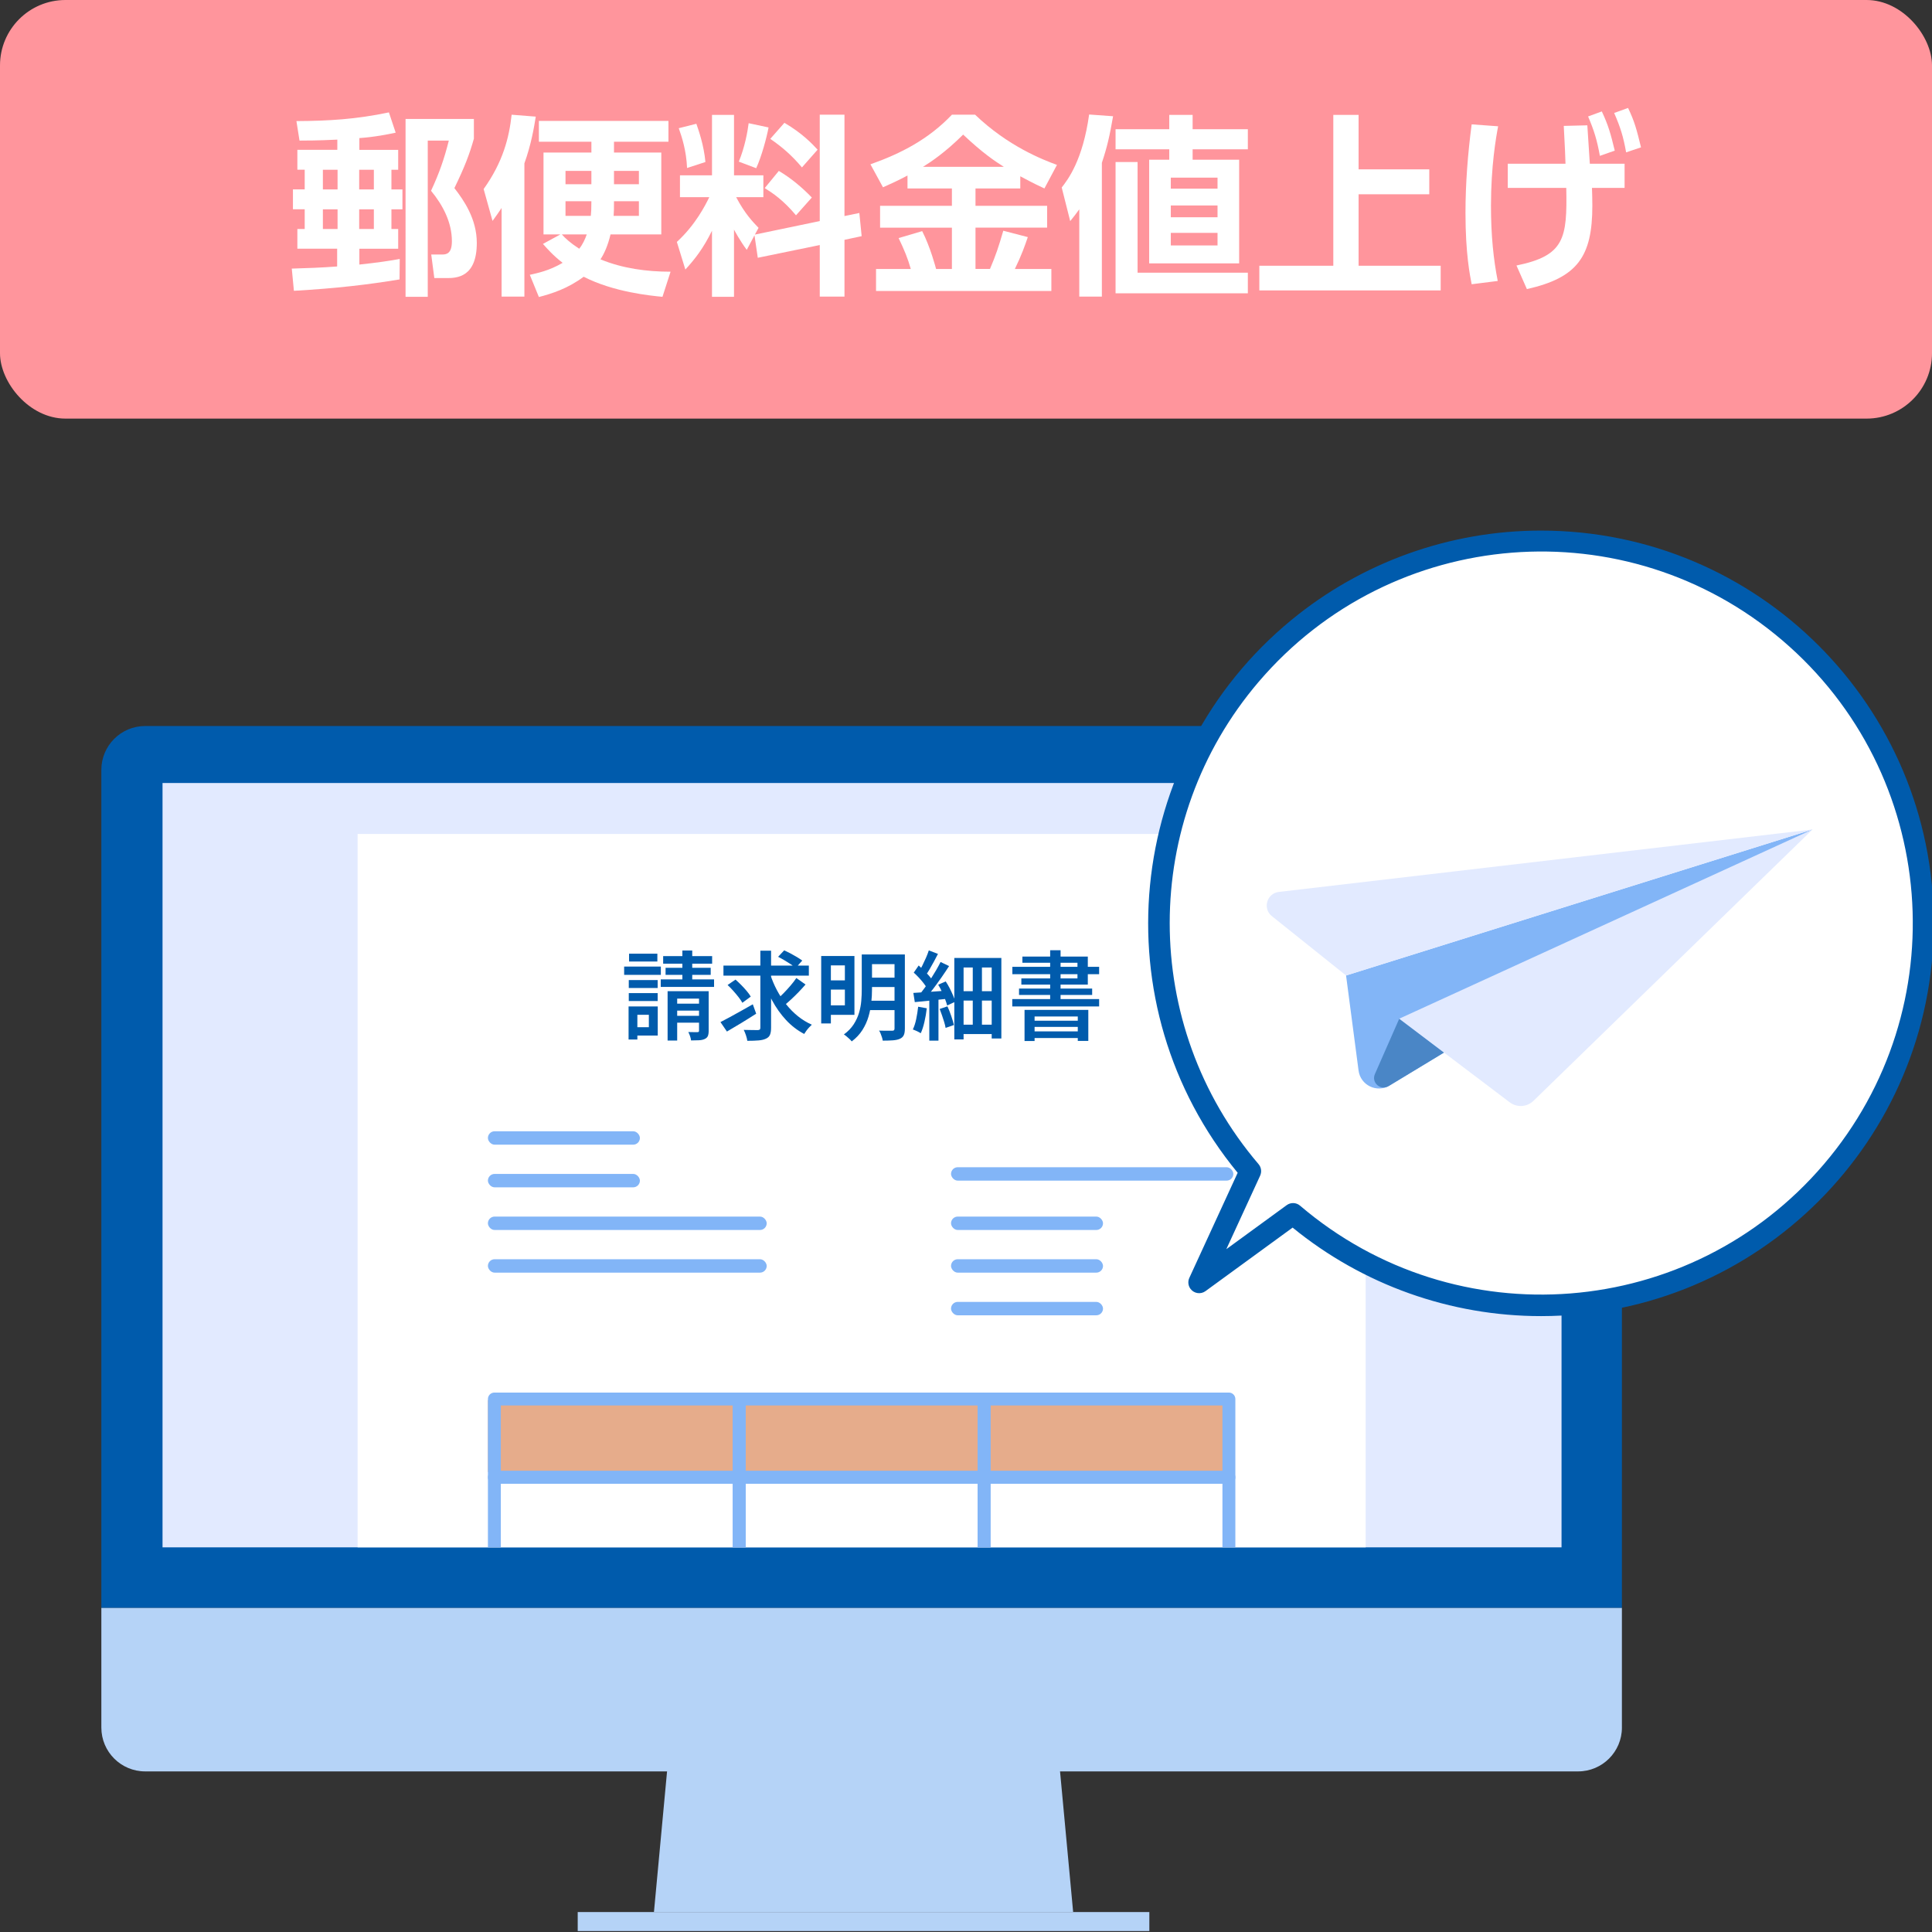 <?xml version="1.0" encoding="UTF-8"?><svg id="_レイヤー_1" xmlns="http://www.w3.org/2000/svg" width="120" height="120" xmlns:xlink="http://www.w3.org/1999/xlink" viewBox="0 0 120 120"><rect x="0" y="0" width="120" height="120" fill="#333333" stroke="none"/><defs><style>.cls-1{fill:#e2eaff;}.cls-2{fill:#b5d3f7;}.cls-3{fill:#fff;}.cls-4{fill:none;}.cls-5{clip-path:url(#clippath-1);}.cls-6{fill:#005bac;}.cls-7{fill:#4a86c6;}.cls-8{fill:#82b5f7;}.cls-9{fill:#ff959c;}.cls-10{clip-path:url(#clippath);}.cls-11{fill:#e6ac8b;}</style><clipPath id="clippath"><path class="cls-4" d="M10.095,48.635h86.895v47.473H10.095v-47.473Z"/></clipPath><clipPath id="clippath-1"><path class="cls-4" d="M10.095,48.635h86.895v47.473H10.095v-47.473Z"/></clipPath></defs><path class="cls-6" d="M6.295,47.816c0-1.503,1.219-2.722,2.722-2.722h89.001c1.503,0,2.722,1.219,2.722,2.722v52.057H6.295v-52.057Z"/><path class="cls-2" d="M100.74,107.303c0,1.503-1.219,2.722-2.722,2.722H9.017c-1.503,0-2.722-1.219-2.722-2.722v-7.431h94.444v7.431Z"/><path class="cls-2" d="M41.586,108.372h24.101l.968,10.389h-26.037l.968-10.389Z"/><path class="cls-2" d="M35.883,118.761h35.505v1.181h-35.505v-1.181Z"/><g class="cls-10"><path class="cls-1" d="M10.095,48.632h87.132v51.252H10.095v-51.252Z"/></g><rect class="cls-9" x="0" width="120" height="26" rx="4.064" ry="4.064"/><path class="cls-3" d="M20.954,8.672c-1.271.06-1.919.06-2.351.06l-.191-1.211c2.015-.012,3.682-.108,5.744-.54l.42,1.26c-.516.107-1.259.264-2.255.336v.731h2.411v1.235h-.42v1.223h.684v1.235h-.684v1.224h.42v1.224h-2.411v.983c1.128-.12,1.932-.24,2.507-.348l-.012,1.271c-1.955.323-3.874.551-6.561.707l-.132-1.379c.899-.024,1.871-.061,2.818-.132v-1.104h-2.471v-1.224h.456v-1.224h-.731v-1.235h.731v-1.223h-.456v-1.235h2.482v-.636ZM20.055,10.543v1.223h.912v-1.223h-.912ZM20.055,13.001v1.224h.912v-1.224h-.912ZM22.31,10.543v1.223h.911v-1.223h-.911ZM22.31,13.001v1.224h.911v-1.224h-.911ZM29.434,7.389v1.224c-.264.935-.552,1.715-1.211,3.07.575.743,1.392,1.906,1.392,3.405,0,2.147-1.26,2.184-1.859,2.184h-.779l-.192-1.464h.696c.287,0,.587-.096.587-.827,0-1.163-.552-2.23-1.295-3.131.504-1.079.815-1.967,1.104-3.118h-1.308v9.703h-1.379V7.389h4.245Z"/><path class="cls-3" d="M31.155,12.918c-.228.335-.348.516-.563.803l-.552-1.979c1.199-1.679,1.583-3.19,1.739-4.617l1.499.119c-.107.672-.288,1.739-.707,2.903v8.275h-1.416v-5.505ZM34.802,14.561h-1.044v-5.085h2.975v-.672h-3.262v-1.295h8.047v1.295h-3.382v.672h2.938v5.085h-3.154c-.168.708-.396,1.199-.624,1.547,1.367.564,2.867.768,4.354.768l-.503,1.56c-.731-.072-3.022-.288-4.894-1.247-.983.731-1.955,1.043-2.782,1.259l-.564-1.379c.48-.108,1.2-.252,2.039-.744-.588-.455-.923-.839-1.223-1.175l1.079-.588ZM34.897,14.561c.204.228.492.504,1.079.888.216-.264.36-.588.468-.888h-1.547ZM36.732,10.615h-1.607v.827h1.607v-.827ZM36.696,13.409c.024-.264.036-.384.036-.911h-1.607v.911h1.571ZM39.683,13.409v-.911h-1.547c0,.443,0,.6-.023.911h1.57ZM38.136,11.442h1.547v-.827h-1.547v.827Z"/><path class="cls-3" d="M46.861,14.62l-.479.9c-.432-.588-.72-1.128-.792-1.26v4.174h-1.367v-4.102c-.552,1.115-1.043,1.738-1.654,2.41l-.528-1.715c1.164-1.067,1.775-2.291,2.015-2.782h-1.822v-1.355h1.99v-3.754h1.367v3.754h1.823v1.355h-1.69c.539,1.031,1.055,1.559,1.391,1.906l-.228.42,4.029-.839v-6.608h1.535v6.296l.924-.191.144,1.439-1.067.228v3.526h-1.535v-3.202l-3.85.791-.204-1.392ZM43.252,7.688c.132.384.468,1.319.563,2.375l-1.14.371c-.048-1.079-.312-1.895-.516-2.471l1.092-.275ZM47.737,7.916c-.12.636-.432,1.799-.768,2.531l-1.08-.408c.372-.899.54-1.835.612-2.387l1.235.264ZM48.373,10.615c.768.455,1.451,1.031,2.051,1.654l-.983,1.104c-.804-.959-1.464-1.391-1.943-1.69l.876-1.067ZM48.721,7.628c1.127.66,1.727,1.308,2.062,1.668l-.972,1.103c-.635-.755-1.234-1.271-1.967-1.774l.876-.996Z"/><path class="cls-3" d="M56.367,10.902c-.636.336-1.092.54-1.523.731l-.779-1.427c1.895-.672,3.598-1.547,5.061-3.082h1.439c2.039,1.955,4.198,2.794,5.085,3.118l-.779,1.463c-.312-.144-.647-.3-1.499-.756v.756h-2.782v1.079h4.449v1.355h-4.449v2.566h.899c.372-.875.527-1.343.827-2.374l1.523.396c-.18.527-.384,1.115-.804,1.979h2.267v1.367h-10.89v-1.367h2.159c-.192-.671-.396-1.163-.756-1.919l1.463-.432c.504.983.84,2.255.863,2.351h.983v-2.566h-4.461v-1.355h4.461v-1.079h-2.758v-.804ZM62.352,10.363c-.563-.36-1.283-.828-2.53-2.003-1.104,1.103-2.027,1.715-2.495,2.003h5.025Z"/><path class="cls-3" d="M68.438,18.423h-1.402v-5.422c-.229.312-.324.444-.564.732l-.527-2.087c.384-.492,1.308-1.691,1.703-4.534l1.487.108c-.216,1.235-.36,1.883-.696,2.891v8.312ZM74.076,7.137v.888h3.43v1.247h-3.43v.647h2.89v6.44h-5.589v-6.44h1.248v-.647h-3.335v-1.247h3.335v-.888h1.451ZM77.506,18.219h-8.216v-8.155h1.367v6.872h6.849v1.283ZM75.623,11.034h-2.902v.684h2.902v-.684ZM75.623,12.762h-2.902v.731h2.902v-.731ZM75.623,14.465h-2.902v.779h2.902v-.779Z"/><path class="cls-3" d="M84.385,7.137v3.382h4.39v1.548h-4.39v4.438h5.098v1.535h-11.263v-1.535h4.594V7.137h1.571Z"/><path class="cls-3" d="M93.051,7.845c-.132.695-.444,2.47-.444,4.94,0,1.848.156,3.322.42,4.666l-1.619.204c-.107-.552-.384-1.896-.384-4.426,0-1.847.145-3.683.384-5.505l1.644.12ZM94.19,16.491c2.998-.611,3.154-1.69,3.094-4.821h-3.634v-1.499h3.586c-.024-.695-.024-.779-.108-2.351l1.464-.036c.096,1.523.107,1.703.155,2.387h2.159v1.499h-2.026c.012.36.023.731.023,1.104,0,3.166-.924,4.474-4.065,5.182l-.647-1.464ZM99.491,6.921c.407.863.552,1.392.804,2.435l-.924.324c-.18-.996-.359-1.571-.731-2.447l.852-.312ZM101.122,6.705c.408.852.527,1.319.804,2.446l-.924.312c-.18-.995-.348-1.535-.743-2.446l.863-.312Z"/><g class="cls-5"><rect class="cls-3" x="22.211" y="51.798" width="62.614" height="85.09"/><rect class="cls-11" x="30.305" y="86.967" width="46.299" height="4.463"/><path class="cls-8" d="M45.914,97.025h-15.207c-.221,0-.401-.18-.401-.401v-4.864c0-.221.18-.401.401-.401h15.207c.221,0,.401.18.401.401v4.864c0,.221-.18.401-.401.401ZM31.107,96.223h14.405v-4.062h-14.405v4.062Z"/><path class="cls-8" d="M45.914,92.161h-15.207c-.221,0-.401-.18-.401-.401v-4.864c0-.221.18-.401.401-.401h15.207c.221,0,.401.18.401.401v4.864c0,.221-.18.401-.401.401ZM31.107,91.359h14.405v-4.062h-14.405v4.062Z"/><path class="cls-8" d="M61.122,97.025h-15.208c-.221,0-.401-.18-.401-.401v-4.864c0-.221.18-.401.401-.401h15.208c.221,0,.401.18.401.401v4.864c0,.221-.18.401-.401.401ZM46.315,96.223h14.406v-4.062h-14.406v4.062Z"/><path class="cls-8" d="M61.122,92.161h-15.208c-.221,0-.401-.18-.401-.401v-4.864c0-.221.18-.401.401-.401h15.208c.221,0,.401.18.401.401v4.864c0,.221-.18.401-.401.401ZM46.315,91.359h14.406v-4.062h-14.406v4.062Z"/><path class="cls-8" d="M76.329,97.025h-15.207c-.221,0-.401-.18-.401-.401v-4.864c0-.221.18-.401.401-.401h15.207c.221,0,.401.18.401.401v4.864c0,.221-.18.401-.401.401ZM61.523,96.223h14.405v-4.062h-14.405v4.062Z"/><path class="cls-8" d="M76.329,92.161h-15.207c-.221,0-.401-.18-.401-.401v-4.864c0-.221.18-.401.401-.401h15.207c.221,0,.401.18.401.401v4.864c0,.221-.18.401-.401.401ZM61.523,91.359h14.405v-4.062h-14.405v4.062Z"/><path class="cls-8" d="M45.914,101.89h-15.207c-.221,0-.401-.18-.401-.401v-4.865c0-.221.18-.401.401-.401h15.207c.221,0,.401.18.401.401v4.865c0,.221-.18.401-.401.401ZM31.107,101.088h14.405v-4.063h-14.405v4.063Z"/><path class="cls-8" d="M61.122,101.89h-15.208c-.221,0-.401-.18-.401-.401v-4.865c0-.221.18-.401.401-.401h15.208c.221,0,.401.18.401.401v4.865c0,.221-.18.401-.401.401ZM46.315,101.088h14.406v-4.063h-14.406v4.063Z"/><path class="cls-8" d="M76.329,101.89h-15.207c-.221,0-.401-.18-.401-.401v-4.865c0-.221.18-.401.401-.401h15.207c.221,0,.401.18.401.401v4.865c0,.221-.18.401-.401.401ZM61.523,101.088h14.405v-4.063h-14.405v4.063Z"/><path class="cls-8" d="M45.914,106.755h-15.207c-.221,0-.401-.18-.401-.401v-4.865c0-.221.18-.401.401-.401h15.207c.221,0,.401.18.401.401v4.865c0,.221-.18.401-.401.401ZM31.107,105.953h14.405v-4.063h-14.405v4.063Z"/><path class="cls-8" d="M61.122,106.755h-15.208c-.221,0-.401-.18-.401-.401v-4.865c0-.221.18-.401.401-.401h15.208c.221,0,.401.18.401.401v4.865c0,.221-.18.401-.401.401ZM46.315,105.953h14.406v-4.063h-14.406v4.063Z"/><path class="cls-8" d="M76.329,106.755h-15.207c-.221,0-.401-.18-.401-.401v-4.865c0-.221.18-.401.401-.401h15.207c.221,0,.401.18.401.401v4.865c0,.221-.18.401-.401.401ZM61.523,105.953h14.405v-4.063h-14.405v4.063Z"/><path class="cls-8" d="M45.914,111.62h-15.207c-.221,0-.401-.18-.401-.401v-4.865c0-.221.18-.401.401-.401h15.207c.221,0,.401.18.401.401v4.865c0,.221-.18.401-.401.401ZM31.107,110.818h14.405v-4.063h-14.405v4.063Z"/><path class="cls-8" d="M61.122,111.62h-15.208c-.221,0-.401-.18-.401-.401v-4.865c0-.221.18-.401.401-.401h15.208c.221,0,.401.18.401.401v4.865c0,.221-.18.401-.401.401ZM46.315,110.818h14.406v-4.063h-14.406v4.063Z"/><path class="cls-8" d="M76.329,111.62h-15.207c-.221,0-.401-.18-.401-.401v-4.865c0-.221.18-.401.401-.401h15.207c.221,0,.401.18.401.401v4.865c0,.221-.18.401-.401.401ZM61.523,110.818h14.405v-4.063h-14.405v4.063Z"/><path class="cls-8" d="M45.914,116.485h-15.207c-.221,0-.401-.18-.401-.401v-4.865c0-.221.18-.401.401-.401h15.207c.221,0,.401.18.401.401v4.865c0,.221-.18.401-.401.401ZM31.107,115.683h14.405v-4.063h-14.405v4.063Z"/><path class="cls-8" d="M61.122,116.485h-15.208c-.221,0-.401-.18-.401-.401v-4.865c0-.221.18-.401.401-.401h15.208c.221,0,.401.18.401.401v4.865c0,.221-.18.401-.401.401ZM46.315,115.683h14.406v-4.063h-14.406v4.063Z"/><path class="cls-8" d="M76.329,116.485h-15.207c-.221,0-.401-.18-.401-.401v-4.865c0-.221.18-.401.401-.401h15.207c.221,0,.401.18.401.401v4.865c0,.221-.18.401-.401.401ZM61.523,115.683h14.405v-4.063h-14.405v4.063Z"/><path class="cls-8" d="M45.914,121.349h-15.207c-.221,0-.401-.18-.401-.401v-4.864c0-.221.18-.401.401-.401h15.207c.221,0,.401.18.401.401v4.864c0,.221-.18.401-.401.401ZM31.107,120.547h14.405v-4.062h-14.405v4.062Z"/><path class="cls-8" d="M61.122,121.349h-15.208c-.221,0-.401-.18-.401-.401v-4.864c0-.221.18-.401.401-.401h15.208c.221,0,.401.18.401.401v4.864c0,.221-.18.401-.401.401ZM46.315,120.547h14.406v-4.062h-14.406v4.062Z"/><path class="cls-8" d="M76.329,121.349h-15.207c-.221,0-.401-.18-.401-.401v-4.864c0-.221.18-.401.401-.401h15.207c.221,0,.401.18.401.401v4.864c0,.221-.18.401-.401.401ZM61.523,120.547h14.405v-4.062h-14.405v4.062Z"/><rect class="cls-8" x="59.07" y="72.498" width="17.534" height=".833" rx=".417" ry=".417"/><rect class="cls-8" x="30.305" y="70.265" width="9.44" height=".833" rx=".417" ry=".417"/><rect class="cls-8" x="30.305" y="72.914" width="9.44" height=".833" rx=".417" ry=".417"/><rect class="cls-8" x="30.305" y="75.564" width="17.316" height=".833" rx=".417" ry=".417"/><rect class="cls-8" x="59.07" y="75.564" width="9.44" height=".833" rx=".417" ry=".417"/><rect class="cls-8" x="59.07" y="78.213" width="9.44" height=".833" rx=".417" ry=".417"/><rect class="cls-8" x="59.07" y="80.863" width="9.44" height=".833" rx=".417" ry=".417"/><rect class="cls-8" x="30.305" y="78.213" width="17.316" height=".833" rx=".417" ry=".417"/><path class="cls-6" d="M38.767,60.034h2.279v.516h-2.279v-.516ZM39.042,62.512h.546v2.053h-.546v-2.053ZM39.055,60.874h1.794v.492h-1.794v-.492ZM39.055,61.684h1.794v.491h-1.794v-.491ZM39.072,59.236h1.758v.485h-1.758v-.485ZM39.33,62.512h1.524v1.807h-1.524v-.517h.972v-.773h-.972v-.517ZM41.04,60.832h3.312v.468h-3.312v-.468ZM41.19,59.386h3.042v.469h-3.042v-.469ZM41.34,60.112h2.803v.438h-2.803v-.438ZM41.466,61.564h2.299v.462h-1.704v2.604h-.595v-3.065ZM41.725,62.338h1.998v.433h-1.998v-.433ZM41.725,63.094h1.998v.427h-1.998v-.427ZM42.384,59.038h.612v2.19h-.612v-2.19ZM43.416,61.564h.601v2.46c0,.14-.018.249-.052.327-.033.077-.099.139-.194.183-.093.044-.208.07-.349.078-.14.008-.306.012-.498.012-.008-.076-.028-.164-.062-.264-.034-.101-.071-.187-.111-.258.12.004.235.006.346.006h.219c.04,0,.066-.007.081-.021.014-.014.021-.037.021-.068v-2.454Z"/><path class="cls-6" d="M44.748,63.484c.168-.084.362-.187.582-.307.22-.119.453-.249.699-.387s.489-.274.729-.411l.21.582c-.304.196-.616.393-.938.588-.322.196-.615.37-.879.522l-.402-.588ZM44.935,59.974h5.304v.624h-5.304v-.624ZM45.192,61.18l.492-.336c.115.101.235.213.359.34.124.126.238.251.342.375.104.124.187.237.246.342l-.521.384c-.057-.104-.135-.221-.237-.351-.102-.131-.212-.262-.33-.394s-.234-.252-.351-.36ZM47.227,59.05h.666v4.782c0,.196-.024.346-.072.45-.048.104-.132.182-.252.234-.116.056-.271.092-.462.107-.192.016-.422.024-.69.024-.012-.097-.04-.21-.084-.343-.044-.132-.09-.243-.138-.336.188.005.367.008.537.01s.285.003.345.003c.056-.004.095-.017.117-.036.021-.021.033-.059.033-.114v-4.782ZM47.844,60.526c.108.336.246.662.414.978.168.316.361.611.579.885.219.274.46.519.727.732.266.214.553.389.86.525-.048.044-.103.099-.165.165-.062.065-.119.136-.174.21-.054.073-.099.141-.135.2-.42-.22-.796-.509-1.128-.866-.332-.358-.621-.766-.867-1.222s-.453-.943-.621-1.464l.51-.144ZM49.464,60.748l.57.402c-.132.151-.275.308-.429.468-.154.16-.309.311-.462.453-.154.142-.3.269-.436.381l-.468-.354c.132-.115.273-.249.423-.401.15-.152.296-.312.438-.478.142-.166.263-.322.362-.471ZM48.33,59.428l.378-.401c.124.056.256.121.396.194.14.074.274.15.404.229s.237.149.321.213l-.408.456c-.076-.068-.176-.143-.3-.225s-.255-.164-.393-.246c-.139-.082-.271-.155-.399-.22Z"/><path class="cls-6" d="M51.006,59.38h.601v4.188h-.601v-4.188ZM51.349,59.38h1.722v3.654h-1.722v-.588h1.128v-2.484h-1.128v-.582ZM51.354,60.892h1.361v.575h-1.361v-.575ZM53.526,59.284h.636v2.166c0,.26-.015.535-.045.825s-.088.581-.174.873-.213.569-.381.834c-.168.264-.389.498-.66.702-.032-.045-.078-.095-.138-.15-.061-.056-.121-.11-.184-.162-.062-.052-.117-.092-.165-.12.256-.188.458-.396.606-.624.147-.228.259-.466.333-.714.073-.248.121-.496.141-.744.021-.248.03-.487.03-.72v-2.166ZM53.893,62.158h1.901v.582h-1.901v-.582ZM53.91,59.284h1.89v.6h-1.89v-.6ZM53.91,60.724h1.89v.582h-1.89v-.582ZM55.561,59.284h.642v4.596c0,.177-.021.313-.066.411-.044.098-.122.173-.233.226-.112.052-.256.084-.432.099-.177.014-.391.021-.643.021-.008-.06-.023-.128-.048-.204-.024-.075-.051-.151-.081-.228s-.063-.14-.099-.192c.115.005.229.007.339.007h.477c.057,0,.094-.012.114-.033.02-.022.03-.058.03-.105v-4.596Z"/><path class="cls-6" d="M57.03,62.53l.534.096c-.032.284-.08.565-.145.843-.063.278-.14.514-.228.705-.036-.023-.084-.051-.145-.081-.06-.029-.122-.059-.186-.087-.064-.027-.118-.05-.162-.065.088-.181.158-.396.21-.648s.092-.506.12-.762ZM56.73,61.672c.275-.016.607-.038.996-.065.388-.028.781-.057,1.182-.084l.006.504c-.368.04-.734.079-1.101.117s-.697.07-.993.099l-.09-.57ZM56.754,60.412l.307-.444c.104.093.211.192.32.301.11.107.212.215.307.32.094.106.167.205.219.297l-.33.498c-.048-.092-.117-.195-.207-.312s-.188-.232-.297-.349c-.108-.115-.214-.22-.318-.312ZM57.69,59.032l.569.216c-.08.156-.164.315-.252.478-.088.161-.175.316-.261.465-.086.147-.169.277-.249.39l-.438-.192c.075-.119.152-.259.23-.417.078-.157.153-.318.226-.482.071-.164.13-.316.174-.456ZM58.422,59.752l.528.252c-.144.225-.302.46-.474.708-.173.248-.346.486-.52.714-.174.229-.339.429-.495.601l-.378-.216c.112-.137.23-.289.354-.459.124-.171.246-.349.366-.534.119-.187.232-.37.339-.553.105-.182.198-.353.278-.513ZM57.721,61.954h.569v2.682h-.569v-2.682ZM58.272,61.162l.468-.204c.088.132.171.274.249.426.078.152.146.301.207.444.06.144.105.274.138.39l-.504.234c-.028-.112-.071-.243-.129-.393-.058-.15-.123-.304-.195-.459-.071-.156-.149-.303-.233-.438ZM58.368,62.668l.48-.162c.084.185.162.384.236.601.074.216.129.401.165.558l-.516.18c-.017-.107-.045-.229-.087-.362-.042-.135-.087-.272-.135-.414-.049-.143-.097-.275-.145-.399ZM59.274,59.5h2.922v5.004h-.6v-4.41h-1.746v4.465h-.576v-5.059ZM59.592,61.564h2.244v.582h-2.244v-.582ZM59.592,63.646h2.238v.582h-2.238v-.582ZM60.42,59.752h.57v4.254h-.57v-4.254Z"/><path class="cls-6" d="M62.874,62.056h5.395v.456h-5.395v-.456ZM62.88,60.052h5.389v.456h-5.389v-.456ZM63.294,61.402h4.542v.396h-4.542v-.396ZM63.504,59.416h4.062v1.74h-4.128v-.384h3.485v-.973h-3.42v-.384ZM63.636,62.728h3.961v1.926h-.654v-1.519h-2.683v1.524h-.624v-1.932ZM63.96,63.4h3.223v.384h-3.223v-.384ZM63.96,64.06h3.223v.413h-3.223v-.413ZM65.227,59.02h.647v3.33h-.647v-3.33Z"/><path class="cls-4" d="M10.095,48.632h87.132v51.252H10.095v-51.252Z"/></g><path class="cls-3" d="M119.43,57.351c.005,13.099-10.609,23.722-23.708,23.727-5.649.002-11.114-2.012-15.41-5.68l-5.834,4.253,3.177-6.909c-8.499-9.971-7.305-24.943,2.665-33.441,9.971-8.499,24.943-7.305,33.441,2.665,3.658,4.292,5.667,9.746,5.668,15.385Z"/><path class="cls-6" d="M95.706,32.956c13.473-.005,24.399,10.914,24.403,24.387.005,13.473-10.914,24.399-24.387,24.403-5.625.002-11.078-1.94-15.435-5.497l-5.41,3.944c-.299.219-.719.153-.938-.146-.144-.197-.169-.456-.067-.677l3.002-6.526c-8.56-10.399-7.07-25.769,3.329-34.329,4.366-3.594,9.846-5.56,15.502-5.559ZM78.27,73.022l-2.101,4.567,3.75-2.735c.251-.183.595-.17.831.033,9.695,8.273,24.261,7.12,32.534-2.575,8.273-9.695,7.12-24.261-2.575-32.534-9.695-8.273-24.261-7.12-32.534,2.575-7.361,8.627-7.364,21.324-.005,29.953.17.199.209.478.099.716Z"/><path class="cls-8" d="M112.577,51.521l-28.971,9.068.777,5.908c.12.913,1.138,1.402,1.926.925l26.268-15.902Z"/><path class="cls-7" d="M89.691,65.376l-2.781-2.103-1.513,3.44c-.234.531.355,1.048.851.748l3.443-2.084Z"/><path class="cls-1" d="M112.577,51.521l-33.147,3.878c-.748.088-1.019,1.034-.431,1.505l4.608,3.686,28.971-9.068Z"/><path class="cls-1" d="M112.577,51.521l-25.668,11.752,6.862,5.193c.447.338,1.074.299,1.475-.091l17.331-16.853Z"/></svg>